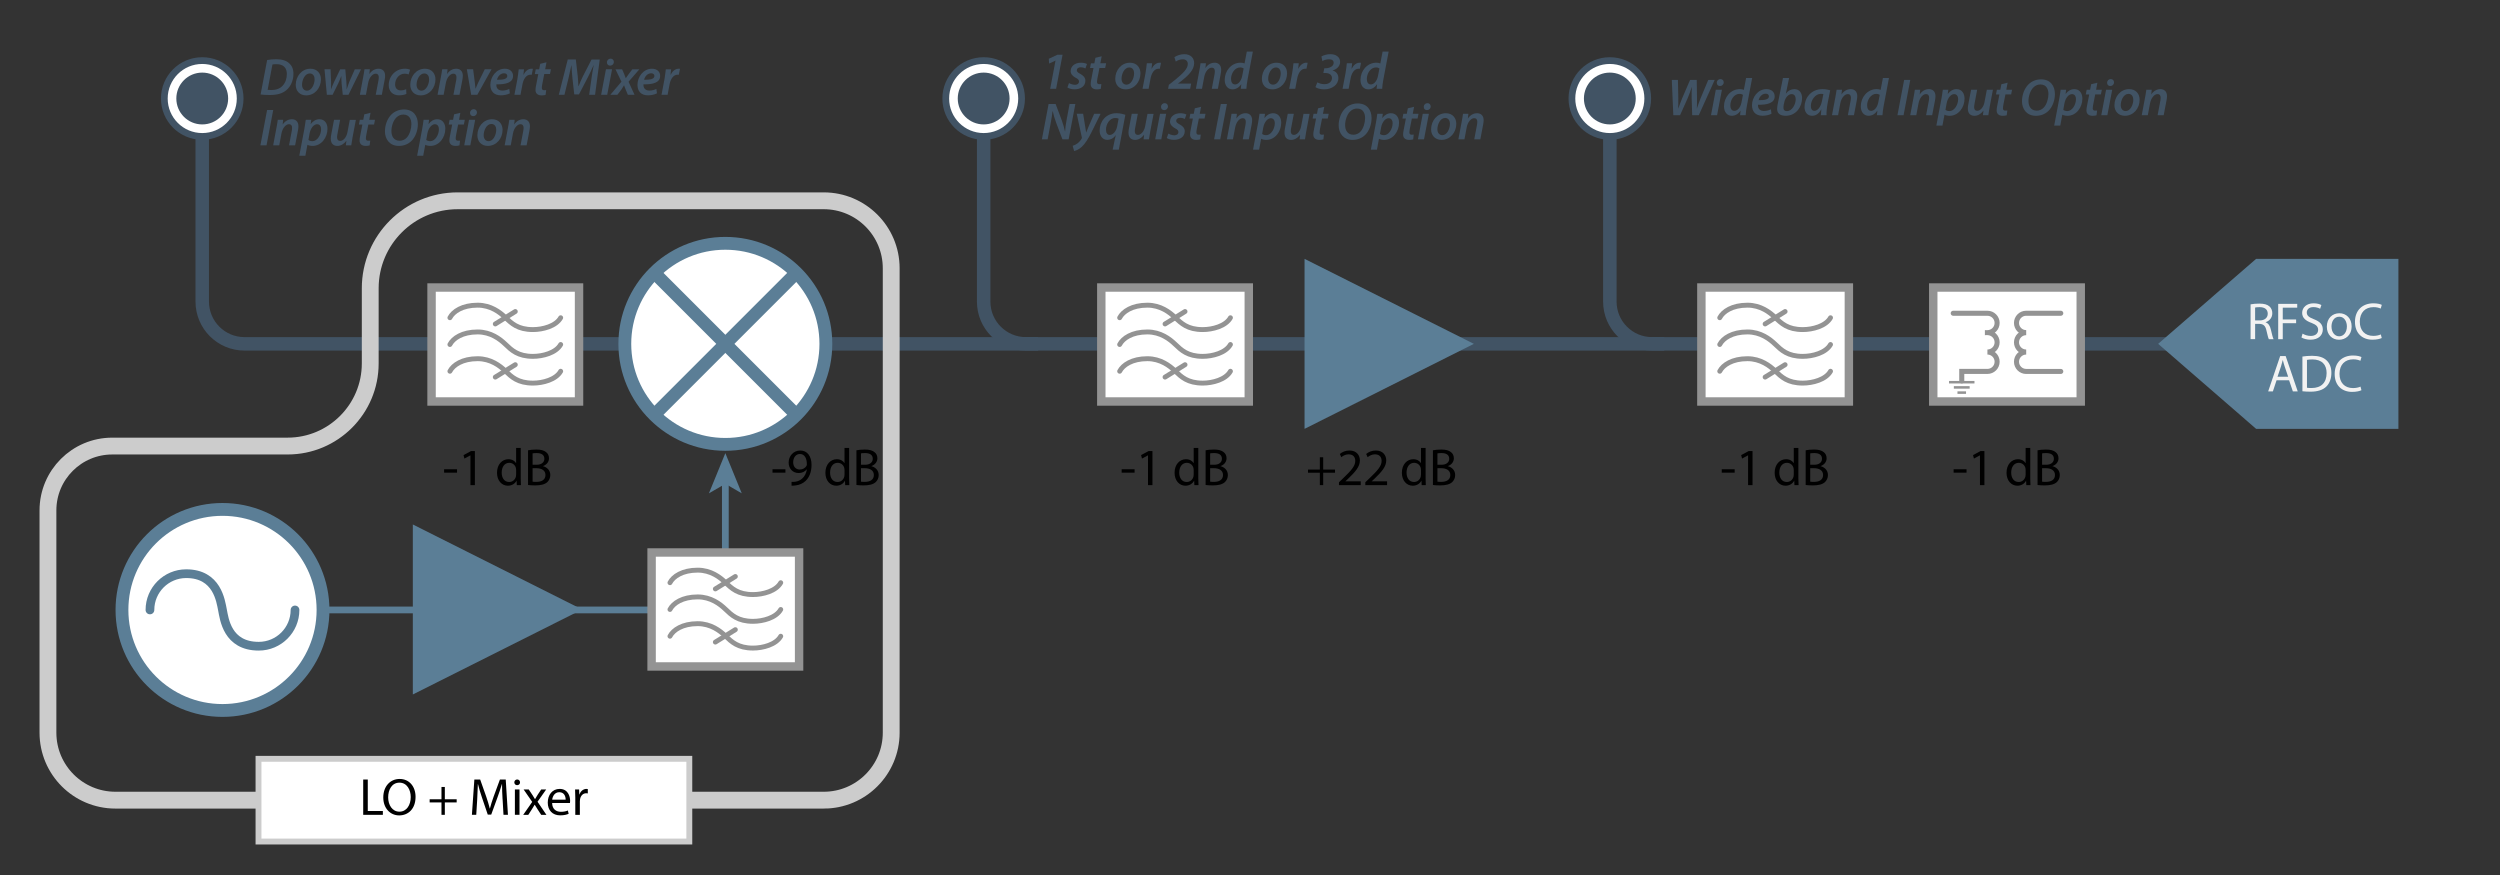 <svg xmlns="http://www.w3.org/2000/svg" id="Layer_2" data-name="Layer 2" viewBox="0 0 1484.88 519.9"><rect x="0" y="0" width="1484.88" height="519.9" fill="#333333" stroke="none"/><defs><style>      .cls-1, .cls-2, .cls-3, .cls-4, .cls-5, .cls-6, .cls-7, .cls-8, .cls-9, .cls-10, .cls-11 {        stroke-miterlimit: 10;      }      .cls-1, .cls-2, .cls-6, .cls-10 {        stroke: #5b7e96;      }      .cls-1, .cls-3 {        stroke-width: 4px;      }      .cls-1, .cls-4, .cls-5, .cls-6, .cls-12, .cls-9, .cls-10, .cls-11 {        fill: none;      }      .cls-2, .cls-3, .cls-7, .cls-8 {        fill: #fff;      }      .cls-2, .cls-10 {        stroke-width: 7.62px;      }      .cls-3, .cls-4 {        stroke: #415364;      }      .cls-4 {        stroke-width: 8px;      }      .cls-5 {        stroke-width: 10px;      }      .cls-5, .cls-8 {        stroke: #ccc;      }      .cls-13 {        fill: #f2f2f2;      }      .cls-6 {        stroke-width: 5.18px;      }      .cls-6, .cls-12, .cls-11 {        stroke-linecap: round;      }      .cls-14 {        fill: #415364;      }      .cls-12 {        stroke-miterlimit: 8;        stroke-width: 3px;      }      .cls-12, .cls-7, .cls-9, .cls-11 {        stroke: #939393;      }      .cls-7 {        stroke-width: 5px;      }      .cls-8 {        stroke-width: 3.5px;      }      .cls-9 {        stroke-width: 1.5px;      }      .cls-11 {        stroke-width: 2.91px;      }      .cls-15 {        fill: #5b7e96;      }    </style></defs><polygon class="cls-15" points="245.2 311.51 345.76 362 245.2 412.48 245.2 311.51"></polygon><path class="cls-4" d="M584.25,60.44v118.69c0,13.86,11.24,25.1,25.1,25.1h7.22"></path><path class="cls-4" d="M120.12,58.51v120.62c0,13.86,11.24,25.1,25.1,25.1h1207.96"></path><path class="cls-4" d="M956.17,58.51v120.62c0,13.86,11.24,25.1,25.1,25.1h7.22"></path><polygon class="cls-15" points="774.84 153.75 875.4 204.23 774.84 254.72 774.84 153.75"></polygon><g><polyline class="cls-1" points="132.15 362.28 430.82 362.28 430.82 286.09"></polyline><polygon class="cls-15" points="430.82 269.15 440.57 293.02 430.82 287.36 421.06 293.02 430.82 269.15"></polygon></g><g><circle class="cls-2" cx="430.82" cy="204.23" r="59.71"></circle><line class="cls-10" x1="388.59" y1="246.46" x2="473.04" y2="162.01"></line><line class="cls-10" x1="473.04" y1="246.46" x2="388.59" y2="162.01"></line></g><g><rect class="cls-7" x="256.32" y="170.77" width="87.6" height="67.7"></rect><path class="cls-11" d="M333.02,188.72c-2.81,4.99-10.64,7.04-16.45,7.04-9.02,0-12.74-3.69-16.45-7.24-3.15-3.01-8.58-7.26-16.45-7.26-9.09,0-14.5,3.74-16.45,7.46"></path><path class="cls-11" d="M333.02,204.62c-2.81,4.99-10.64,7.04-16.45,7.04-9.02,0-12.74-3.7-16.45-7.25-3.15-3.01-8.58-7.25-16.45-7.25-9.09,0-14.5,3.74-16.45,7.46"></path><path class="cls-11" d="M333.02,220.51c-2.81,4.99-10.64,7.04-16.45,7.04-9.02,0-12.74-3.7-16.45-7.25-3.15-3.01-8.58-7.25-16.45-7.25-9.09,0-14.5,3.74-16.45,7.46"></path><line class="cls-11" x1="294.18" y1="192.41" x2="306.06" y2="185.03"></line><line class="cls-11" x1="294.18" y1="223.98" x2="306.06" y2="216.61"></line></g><path class="cls-5" d="M489.23,475.26H68.58c-22.15,0-40.1-17.95-40.1-40.1v-132c0-21.11,17.11-38.22,38.22-38.22h104.12c27.1,0,49.08-21.97,49.08-49.08v-44.63c0-28.7,23.27-51.97,51.97-51.97h217.36c22.15,0,40.1,17.95,40.1,40.1v275.8c0,22.15-17.95,40.1-40.1,40.1Z"></path><g><rect class="cls-7" x="387.02" y="328.15" width="87.6" height="67.7"></rect><path class="cls-11" d="M463.72,346.1c-2.81,4.99-10.64,7.04-16.45,7.04-9.02,0-12.74-3.69-16.45-7.24-3.15-3.01-8.58-7.26-16.45-7.26-9.09,0-14.5,3.74-16.45,7.46"></path><path class="cls-11" d="M463.72,362c-2.81,4.99-10.64,7.04-16.45,7.04-9.02,0-12.74-3.7-16.45-7.25-3.15-3.01-8.58-7.25-16.45-7.25-9.09,0-14.5,3.74-16.45,7.46"></path><path class="cls-11" d="M463.72,377.89c-2.81,4.99-10.64,7.04-16.45,7.04-9.02,0-12.74-3.7-16.45-7.25-3.15-3.01-8.58-7.25-16.45-7.25-9.09,0-14.5,3.74-16.45,7.46"></path><line class="cls-11" x1="424.88" y1="349.79" x2="436.76" y2="342.41"></line><line class="cls-11" x1="424.88" y1="381.37" x2="436.76" y2="373.99"></line></g><g><circle class="cls-2" cx="132.15" cy="362.28" r="59.71"></circle><path class="cls-6" d="M175.22,362.28c0,11.89-9.64,21.54-21.54,21.54-18.77,0-20.48-16.31-21.54-21.54-1.06-5.23-3.06-21.54-21.54-21.54-11.89,0-21.54,9.64-21.54,21.54"></path></g><g><rect class="cls-7" x="654.12" y="170.77" width="87.6" height="67.7"></rect><path class="cls-11" d="M730.82,188.72c-2.81,4.99-10.64,7.04-16.45,7.04-9.02,0-12.74-3.69-16.45-7.24-3.15-3.01-8.58-7.26-16.45-7.26-9.09,0-14.5,3.74-16.45,7.46"></path><path class="cls-11" d="M730.82,204.62c-2.81,4.99-10.64,7.04-16.45,7.04-9.02,0-12.74-3.7-16.45-7.25-3.15-3.01-8.58-7.25-16.45-7.25-9.09,0-14.5,3.74-16.45,7.46"></path><path class="cls-11" d="M730.82,220.51c-2.81,4.99-10.64,7.04-16.45,7.04-9.02,0-12.74-3.7-16.45-7.25-3.15-3.01-8.58-7.25-16.45-7.25-9.09,0-14.5,3.74-16.45,7.46"></path><line class="cls-11" x1="691.98" y1="192.41" x2="703.85" y2="185.03"></line><line class="cls-11" x1="691.98" y1="223.98" x2="703.85" y2="216.61"></line></g><g><rect class="cls-7" x="1010.54" y="170.77" width="87.6" height="67.7"></rect><path class="cls-11" d="M1087.24,188.72c-2.81,4.99-10.64,7.04-16.45,7.04-9.02,0-12.74-3.69-16.45-7.24-3.15-3.01-8.58-7.26-16.45-7.26-9.09,0-14.5,3.74-16.45,7.46"></path><path class="cls-11" d="M1087.24,204.62c-2.81,4.99-10.64,7.04-16.45,7.04-9.02,0-12.74-3.7-16.45-7.25-3.15-3.01-8.58-7.25-16.45-7.25-9.09,0-14.5,3.74-16.45,7.46"></path><path class="cls-11" d="M1087.24,220.51c-2.81,4.99-10.64,7.04-16.45,7.04-9.02,0-12.74-3.7-16.45-7.25-3.15-3.01-8.58-7.25-16.45-7.25-9.09,0-14.5,3.74-16.45,7.46"></path><line class="cls-11" x1="1048.4" y1="192.41" x2="1060.27" y2="185.03"></line><line class="cls-11" x1="1048.4" y1="223.98" x2="1060.27" y2="216.61"></line></g><g><rect class="cls-7" x="1148.26" y="170.77" width="87.6" height="67.7"></rect><path class="cls-12" d="M1224,186.05h-20.54c-3.18,0-5.76,2.58-5.76,5.76s2.58,5.76,5.76,5.76c-3.18,0-5.76,2.58-5.76,5.76s2.58,5.76,5.76,5.76c-3.18,0-5.76,2.58-5.76,5.76s2.58,5.76,5.76,5.76h20.54"></path><path class="cls-12" d="M1160.12,186.06h20.31c3.18,0,5.76,2.58,5.76,5.76s-2.58,5.76-5.76,5.76v-.02c3.18,0,5.76,2.58,5.76,5.76s-2.58,5.76-5.76,5.76c3.18,0,5.76,2.58,5.76,5.76s-2.58,5.76-5.76,5.76h-15.24v5.63"></path><line class="cls-9" x1="1157.63" y1="227.01" x2="1172.74" y2="227.01"></line><line class="cls-9" x1="1160.49" y1="230.1" x2="1169.88" y2="230.1"></line><line class="cls-9" x1="1162.64" y1="233.19" x2="1167.73" y2="233.19"></line></g><g><path class="cls-14" d="M993.87,68.43l-.9-20.97h3.64l.22,10.8c.03,2.61-.03,4.54-.09,6.19h.06c.65-1.74,1.28-3.55,2.33-6.1l4.7-10.89h3.95l.16,10.58c.03,2.61,0,4.57-.09,6.32h.06c.68-1.99,1.37-3.98,2.21-6.1l4.51-10.8h3.83l-9.46,20.97h-3.92l-.31-10.11c-.06-2.43-.03-4.14.12-6.53h-.09c-.72,2.15-1.37,4.11-2.33,6.38l-4.6,10.27h-3.98Z"></path><path class="cls-14" d="M1016.25,68.43l2.86-15.15h3.64l-2.89,15.15h-3.61ZM1019.7,49.17c0-1.31,1-2.21,2.18-2.21,1.12,0,1.93.81,1.93,1.96-.03,1.34-1.03,2.18-2.24,2.18-1.12,0-1.9-.81-1.87-1.93Z"></path><path class="cls-14" d="M1040.7,46.34l-3.17,16.71c-.34,1.74-.59,3.73-.68,5.38h-3.33l.31-2.71h-.06c-1.37,2.08-3.24,3.05-5.2,3.05-2.71,0-4.6-2.21-4.6-5.63,0-5.32,3.89-10.21,9.46-10.21.78,0,1.68.16,2.33.44l1.34-7.03h3.61ZM1035.23,56.33c-.44-.31-1.18-.59-2.08-.59-3.11,0-5.41,3.45-5.41,6.84,0,1.84.72,3.27,2.43,3.27,1.62,0,3.55-1.77,4.17-4.92l.9-4.6Z"></path><path class="cls-14" d="M1052.18,67.56c-1.49.78-3.52,1.18-5.35,1.18-4.2,0-6.22-2.55-6.22-6.25,0-4.57,3.36-9.55,8.59-9.55,2.99,0,4.88,1.74,4.88,4.26,0,3.89-4.08,5.13-9.92,5.01-.06.53.06,1.56.4,2.15.59,1.03,1.68,1.56,3.11,1.56,1.71,0,3.08-.44,4.17-1l.34,2.64ZM1048.73,55.64c-2.27,0-3.76,2.02-4.2,3.86,3.73.06,6.13-.47,6.13-2.27,0-1-.78-1.59-1.93-1.59Z"></path><path class="cls-14" d="M1062.64,46.34l-1.9,9.18h.06c1.21-1.65,3.02-2.58,4.98-2.58,3.24,0,4.57,2.64,4.57,5.35,0,4.79-3.3,10.48-9.77,10.48-3.17,0-5.07-1.34-5.04-4.08,0-.87.12-1.77.28-2.61l3.17-15.74h3.64ZM1059.44,62.27c-.09.53-.19,1.09-.16,1.8,0,1.24.72,1.93,2.02,1.93,3.17,0,5.26-4.08,5.26-7.03,0-1.68-.71-3.08-2.4-3.08-1.87,0-3.8,1.93-4.42,4.98l-.31,1.4Z"></path><path class="cls-14" d="M1081.5,68.43c.03-.9.16-2.12.28-3.42h-.09c-1.49,2.8-3.48,3.76-5.41,3.76-2.71,0-4.48-2.12-4.48-5.16,0-5.17,3.61-10.67,10.67-10.67,1.65,0,3.42.31,4.57.68l-1.56,7.9c-.44,2.27-.68,5.1-.62,6.91h-3.36ZM1082.99,55.89c-.37-.09-.84-.16-1.49-.16-3.36,0-5.94,3.76-5.94,7.22,0,1.59.59,2.89,2.18,2.89,1.68,0,3.73-2.12,4.45-5.97l.81-3.98Z"></path><path class="cls-14" d="M1088.12,68.43l1.96-10.45c.37-1.8.59-3.39.78-4.7h3.2l-.31,2.74h.06c1.4-2.05,3.33-3.08,5.45-3.08s3.86,1.31,3.86,4.17c0,.68-.12,1.74-.28,2.52l-1.68,8.8h-3.61l1.62-8.56c.09-.56.19-1.21.19-1.8,0-1.24-.47-2.18-1.9-2.18-1.65,0-3.76,1.99-4.42,5.54l-1.31,7h-3.61Z"></path><path class="cls-14" d="M1121.95,46.34l-3.17,16.71c-.34,1.74-.59,3.73-.68,5.38h-3.33l.31-2.71h-.06c-1.37,2.08-3.24,3.05-5.2,3.05-2.71,0-4.6-2.21-4.6-5.63,0-5.32,3.89-10.21,9.46-10.21.78,0,1.68.16,2.33.44l1.34-7.03h3.61ZM1116.47,56.33c-.44-.31-1.18-.59-2.08-.59-3.11,0-5.41,3.45-5.41,6.84,0,1.84.72,3.27,2.43,3.27,1.62,0,3.55-1.77,4.17-4.92l.9-4.6Z"></path><path class="cls-14" d="M1134.61,47.46l-3.98,20.97h-3.64l3.98-20.97h3.64Z"></path><path class="cls-14" d="M1134.58,68.43l1.96-10.45c.37-1.8.59-3.39.78-4.7h3.2l-.31,2.74h.06c1.4-2.05,3.33-3.08,5.45-3.08s3.86,1.31,3.86,4.17c0,.68-.12,1.74-.28,2.52l-1.68,8.8h-3.61l1.62-8.56c.09-.56.19-1.21.19-1.8,0-1.24-.47-2.18-1.9-2.18-1.65,0-3.76,1.99-4.42,5.54l-1.31,7h-3.61Z"></path><path class="cls-14" d="M1150.11,74.59l2.96-15.68c.34-1.8.68-4.08.87-5.63h3.27l-.34,2.49h.06c1.31-1.8,3.17-2.83,5.13-2.83,3.27,0,4.79,2.68,4.79,5.63,0,5.29-3.67,10.21-8.84,10.21-1.4,0-2.46-.31-3.02-.65h-.06l-1.21,6.47h-3.61ZM1155.52,65.23c.56.47,1.37.75,2.43.75,2.8,0,5.1-3.73,5.1-7.12,0-1.4-.62-2.96-2.4-2.96s-3.83,2.08-4.48,5.63l-.65,3.7Z"></path><path class="cls-14" d="M1183.71,53.28l-1.99,10.45c-.34,1.8-.56,3.39-.75,4.7h-3.21l.31-2.64h-.06c-1.46,1.96-3.36,2.99-5.26,2.99-2.21,0-3.95-1.18-3.95-4.29,0-.81.09-1.68.31-2.71l1.62-8.49h3.61l-1.56,8.28c-.16.75-.25,1.49-.25,2.08,0,1.24.5,2.15,1.93,2.15,1.68,0,3.64-1.99,4.23-5.13l1.4-7.37h3.61Z"></path><path class="cls-14" d="M1192.43,49.11l-.78,4.17h3.42l-.56,2.8h-3.39l-1.21,6.13c-.12.72-.25,1.49-.25,2.15,0,.81.37,1.34,1.34,1.34.44,0,.87,0,1.24-.06l-.34,2.83c-.53.19-1.49.31-2.37.31-2.49,0-3.61-1.37-3.61-3.11,0-.87.09-1.71.34-2.83l1.31-6.75h-2.05l.53-2.8h2.05l.62-3.27,3.7-.9Z"></path><path class="cls-14" d="M1220.52,55.8c0,3.73-1.34,7.59-3.8,10.02-1.9,1.87-4.45,2.96-7.5,2.96-5.41,0-8.25-3.95-8.25-8.65,0-3.73,1.4-7.65,3.92-10.08,1.9-1.84,4.54-2.92,7.37-2.92,5.6,0,8.25,3.89,8.25,8.68ZM1207.7,51.97c-1.84,1.84-2.89,5.26-2.89,7.96,0,3.17,1.43,5.79,4.95,5.79,1.52,0,2.99-.65,4.08-1.77,1.8-1.8,2.83-5.38,2.83-8.03s-.96-5.76-4.82-5.76c-1.62,0-3.02.68-4.14,1.8Z"></path><path class="cls-14" d="M1220.09,74.59l2.96-15.68c.34-1.8.68-4.08.87-5.63h3.27l-.34,2.49h.06c1.31-1.8,3.17-2.83,5.13-2.83,3.27,0,4.79,2.68,4.79,5.63,0,5.29-3.67,10.21-8.84,10.21-1.4,0-2.46-.31-3.02-.65h-.06l-1.21,6.47h-3.61ZM1225.5,65.23c.56.47,1.37.75,2.43.75,2.8,0,5.1-3.73,5.1-7.12,0-1.4-.62-2.96-2.4-2.96s-3.83,2.08-4.48,5.63l-.65,3.7Z"></path><path class="cls-14" d="M1245.76,49.11l-.78,4.17h3.42l-.56,2.8h-3.39l-1.21,6.13c-.12.72-.25,1.49-.25,2.15,0,.81.37,1.34,1.34,1.34.44,0,.87,0,1.24-.06l-.34,2.83c-.53.19-1.49.31-2.37.31-2.49,0-3.61-1.37-3.61-3.11,0-.87.09-1.71.34-2.83l1.31-6.75h-2.05l.53-2.8h2.05l.62-3.27,3.7-.9Z"></path><path class="cls-14" d="M1248.06,68.43l2.86-15.15h3.64l-2.89,15.15h-3.61ZM1251.52,49.17c0-1.31,1-2.21,2.18-2.21,1.12,0,1.93.81,1.93,1.96-.03,1.34-1.03,2.18-2.24,2.18-1.12,0-1.9-.81-1.87-1.93Z"></path><path class="cls-14" d="M1270.84,59.22c0,5.13-3.61,9.55-8.77,9.55-3.83,0-6.19-2.64-6.19-6.25,0-5.13,3.58-9.58,8.74-9.58,4.08,0,6.22,2.92,6.22,6.28ZM1259.61,62.43c0,2.08,1.12,3.55,2.96,3.55,2.71,0,4.51-3.73,4.51-6.75,0-1.56-.68-3.48-2.89-3.48-2.89,0-4.57,3.86-4.57,6.69Z"></path><path class="cls-14" d="M1272.09,68.43l1.96-10.45c.37-1.8.59-3.39.78-4.7h3.2l-.31,2.74h.06c1.4-2.05,3.33-3.08,5.45-3.08s3.86,1.31,3.86,4.17c0,.68-.12,1.74-.28,2.52l-1.68,8.8h-3.61l1.62-8.56c.09-.56.19-1.21.19-1.8,0-1.24-.47-2.18-1.9-2.18-1.65,0-3.76,1.99-4.42,5.54l-1.31,7h-3.61Z"></path></g><g><path class="cls-14" d="M626.93,36h-.06l-3.73,1.74-.22-2.83,5.17-2.4h3.02l-3.83,20.22h-3.52l3.17-16.74Z"></path><path class="cls-14" d="M634.92,49.35c.78.44,2.27,1.03,3.64,1.03,1.46-.03,2.33-.87,2.33-1.87s-.5-1.56-1.99-2.33c-1.74-.9-2.99-2.21-2.99-3.95,0-2.92,2.55-4.98,6.13-4.98,1.59,0,2.89.37,3.58.78l-.93,2.61c-.56-.31-1.59-.68-2.83-.68-1.37,0-2.3.75-2.3,1.77,0,.84.68,1.43,1.96,2.08,1.65.9,3.14,2.15,3.14,4.08,0,3.33-2.8,5.16-6.44,5.16-1.77,0-3.42-.5-4.23-1.09l.93-2.61Z"></path><path class="cls-14" d="M654.34,33.42l-.78,4.17h3.42l-.56,2.8h-3.39l-1.21,6.13c-.12.72-.25,1.49-.25,2.15,0,.81.37,1.34,1.34,1.34.44,0,.87,0,1.24-.06l-.34,2.83c-.53.19-1.49.31-2.37.31-2.49,0-3.61-1.37-3.61-3.11,0-.87.09-1.71.34-2.83l1.31-6.75h-2.05l.53-2.8h2.05l.62-3.27,3.7-.9Z"></path><path class="cls-14" d="M677.37,43.53c0,5.13-3.61,9.55-8.77,9.55-3.83,0-6.19-2.64-6.19-6.25,0-5.13,3.58-9.58,8.74-9.58,4.08,0,6.22,2.92,6.22,6.28ZM666.13,46.74c0,2.08,1.12,3.55,2.96,3.55,2.71,0,4.51-3.73,4.51-6.75,0-1.56-.68-3.48-2.89-3.48-2.89,0-4.57,3.86-4.57,6.69Z"></path><path class="cls-14" d="M678.61,52.74l1.77-9.33c.4-2.15.59-4.45.78-5.82h3.14c-.09,1.03-.19,2.08-.34,3.2h.09c1.03-2.05,2.67-3.55,4.76-3.55.25,0,.53.03.78.06l-.72,3.55c-.19-.03-.44-.06-.68-.06-2.58,0-4.23,2.61-4.82,5.85l-1.15,6.1h-3.61Z"></path><path class="cls-14" d="M693.8,52.74l.44-2.36,3.76-2.99c4.67-3.86,7.5-6.56,7.5-9.43,0-1.43-.9-2.74-2.92-2.74-1.8,0-3.24.65-4.23,1.34l-.81-2.61c1.53-1.03,3.76-1.77,5.88-1.77,3.95,0,5.85,2.46,5.85,5.26,0,4.2-3.61,7.47-7.72,10.77l-1.87,1.4v.06h7.81l-.59,3.08h-13.1Z"></path><path class="cls-14" d="M710.32,52.74l1.96-10.45c.37-1.8.59-3.39.78-4.7h3.2l-.31,2.74h.06c1.4-2.05,3.33-3.08,5.45-3.08s3.86,1.31,3.86,4.17c0,.68-.12,1.74-.28,2.52l-1.68,8.8h-3.61l1.62-8.56c.09-.56.19-1.21.19-1.8,0-1.24-.47-2.18-1.9-2.18-1.65,0-3.76,1.99-4.42,5.54l-1.31,7h-3.61Z"></path><path class="cls-14" d="M744.14,30.65l-3.17,16.71c-.34,1.74-.59,3.73-.68,5.38h-3.33l.31-2.71h-.06c-1.37,2.08-3.24,3.05-5.2,3.05-2.71,0-4.6-2.21-4.6-5.63,0-5.32,3.89-10.21,9.46-10.21.78,0,1.68.16,2.33.44l1.34-7.03h3.61ZM738.67,40.64c-.44-.31-1.18-.59-2.08-.59-3.11,0-5.41,3.45-5.41,6.84,0,1.84.72,3.27,2.43,3.27,1.62,0,3.55-1.77,4.17-4.92l.9-4.6Z"></path><path class="cls-14" d="M764.46,43.53c0,5.13-3.61,9.55-8.77,9.55-3.83,0-6.19-2.64-6.19-6.25,0-5.13,3.58-9.58,8.74-9.58,4.08,0,6.22,2.92,6.22,6.28ZM753.23,46.74c0,2.08,1.12,3.55,2.96,3.55,2.71,0,4.51-3.73,4.51-6.75,0-1.56-.68-3.48-2.89-3.48-2.89,0-4.57,3.86-4.57,6.69Z"></path><path class="cls-14" d="M765.71,52.74l1.77-9.33c.4-2.15.59-4.45.78-5.82h3.14c-.09,1.03-.19,2.08-.34,3.2h.09c1.03-2.05,2.67-3.55,4.76-3.55.25,0,.53.03.78.06l-.72,3.55c-.19-.03-.44-.06-.68-.06-2.58,0-4.23,2.61-4.82,5.85l-1.15,6.1h-3.61Z"></path><path class="cls-14" d="M782.45,48.91c.81.44,2.27,1.09,4.2,1.09,2.92,0,4.48-1.74,4.48-3.58,0-2.12-1.71-3.08-4.23-3.08h-.9l.56-2.8h.84c2.02,0,4.73-1.03,4.73-3.2,0-1.28-.84-2.12-2.68-2.12-1.62,0-3.08.47-4.01,1.06l-.59-2.74c1.4-.81,3.39-1.37,5.32-1.37,3.39,0,5.79,1.77,5.79,4.57,0,2.58-2.05,4.45-4.48,5.1l-.03.06c2.18.47,3.48,2.27,3.48,4.48,0,4.08-3.95,6.69-8.37,6.69-2.4,0-4.45-.65-5.26-1.34l1.15-2.83Z"></path><path class="cls-14" d="M797.41,52.74l1.77-9.33c.4-2.15.59-4.45.78-5.82h3.14c-.09,1.03-.19,2.08-.34,3.2h.09c1.03-2.05,2.67-3.55,4.76-3.55.25,0,.53.03.78.06l-.72,3.55c-.19-.03-.44-.06-.68-.06-2.58,0-4.23,2.61-4.82,5.85l-1.15,6.1h-3.61Z"></path><path class="cls-14" d="M824.79,30.65l-3.17,16.71c-.34,1.74-.59,3.73-.68,5.38h-3.33l.31-2.71h-.06c-1.37,2.08-3.24,3.05-5.2,3.05-2.71,0-4.6-2.21-4.6-5.63,0-5.32,3.89-10.21,9.46-10.21.78,0,1.68.16,2.33.44l1.34-7.03h3.61ZM819.32,40.64c-.44-.31-1.18-.59-2.08-.59-3.11,0-5.41,3.45-5.41,6.84,0,1.84.72,3.27,2.43,3.27,1.62,0,3.55-1.77,4.17-4.92l.9-4.6Z"></path><path class="cls-14" d="M618.84,82.74l3.98-20.97h4.17l3.67,9.74c.9,2.55,1.43,4.48,1.9,6.56h.06c.12-2.05.37-4.08.93-7.09l1.74-9.21h3.42l-3.98,20.97h-3.7l-3.76-9.92c-.96-2.74-1.49-4.45-1.99-6.75l-.12.03c-.22,1.99-.65,4.57-1.21,7.69l-1.71,8.96h-3.39Z"></path><path class="cls-14" d="M643.33,67.59l1.18,7.31c.28,1.62.47,2.74.59,3.76h.06c.37-.93.75-1.96,1.46-3.61l3.27-7.47h3.83l-5.54,11.17c-1.84,3.7-3.52,6.38-5.54,8.34-1.74,1.71-3.73,2.43-4.67,2.61l-.84-3.11c.68-.22,1.74-.62,2.68-1.31,1.03-.75,1.99-1.8,2.68-3.02.12-.25.12-.44.06-.72l-3.02-13.97h3.8Z"></path><path class="cls-14" d="M660.87,88.9l1.84-8.62h-.06c-1.18,1.87-3.11,2.8-4.92,2.8-2.89,0-4.6-2.4-4.6-5.63,0-4.95,3.52-10.21,10.02-10.21,2.12,0,3.92.5,5.26.93l-3.89,20.72h-3.64ZM664.39,70.48c-.44-.25-1.15-.4-2.08-.4-3.05,0-5.41,3.45-5.41,6.94,0,1.99.9,3.14,2.21,3.14,1.96,0,3.86-2.18,4.42-5.07l.87-4.6Z"></path><path class="cls-14" d="M685.18,67.59l-1.99,10.45c-.34,1.8-.56,3.39-.75,4.7h-3.21l.31-2.64h-.06c-1.46,1.96-3.36,2.99-5.26,2.99-2.21,0-3.95-1.18-3.95-4.29,0-.81.09-1.68.31-2.71l1.62-8.49h3.61l-1.56,8.28c-.16.75-.25,1.49-.25,2.08,0,1.24.5,2.15,1.93,2.15,1.68,0,3.64-1.99,4.23-5.13l1.4-7.37h3.61Z"></path><path class="cls-14" d="M686.14,82.74l2.86-15.15h3.64l-2.89,15.15h-3.61ZM689.6,63.48c0-1.31,1-2.21,2.18-2.21,1.12,0,1.93.81,1.93,1.96-.03,1.34-1.03,2.18-2.24,2.18-1.12,0-1.9-.81-1.87-1.93Z"></path><path class="cls-14" d="M693.95,79.35c.78.44,2.27,1.03,3.64,1.03,1.46-.03,2.33-.87,2.33-1.87s-.5-1.56-1.99-2.33c-1.74-.9-2.99-2.21-2.99-3.95,0-2.92,2.55-4.98,6.13-4.98,1.59,0,2.89.37,3.58.78l-.93,2.61c-.56-.31-1.59-.68-2.83-.68-1.37,0-2.3.75-2.3,1.77,0,.84.68,1.43,1.96,2.08,1.65.9,3.14,2.15,3.14,4.08,0,3.33-2.8,5.16-6.44,5.16-1.77,0-3.42-.5-4.23-1.09l.93-2.61Z"></path><path class="cls-14" d="M713.37,63.42l-.78,4.17h3.42l-.56,2.8h-3.39l-1.21,6.13c-.12.72-.25,1.49-.25,2.15,0,.81.37,1.34,1.34,1.34.44,0,.87,0,1.24-.06l-.34,2.83c-.53.19-1.49.31-2.37.31-2.49,0-3.61-1.37-3.61-3.11,0-.87.09-1.71.34-2.83l1.31-6.75h-2.05l.53-2.8h2.05l.62-3.27,3.7-.9Z"></path><path class="cls-14" d="M728.74,61.77l-3.98,20.97h-3.64l3.98-20.97h3.64Z"></path><path class="cls-14" d="M728.71,82.74l1.96-10.45c.37-1.8.59-3.39.78-4.7h3.2l-.31,2.74h.06c1.4-2.05,3.33-3.08,5.45-3.08s3.86,1.31,3.86,4.17c0,.68-.12,1.74-.28,2.52l-1.68,8.8h-3.61l1.62-8.56c.09-.56.19-1.21.19-1.8,0-1.24-.47-2.18-1.9-2.18-1.65,0-3.76,1.99-4.42,5.54l-1.31,7h-3.61Z"></path><path class="cls-14" d="M744.24,88.9l2.96-15.68c.34-1.8.68-4.08.87-5.63h3.27l-.34,2.49h.06c1.31-1.8,3.17-2.83,5.13-2.83,3.27,0,4.79,2.68,4.79,5.63,0,5.29-3.67,10.21-8.84,10.21-1.4,0-2.46-.31-3.02-.65h-.06l-1.21,6.47h-3.61ZM749.65,79.54c.56.47,1.37.75,2.43.75,2.8,0,5.1-3.73,5.1-7.12,0-1.4-.62-2.96-2.4-2.96s-3.83,2.08-4.48,5.63l-.65,3.7Z"></path><path class="cls-14" d="M777.84,67.59l-1.99,10.45c-.34,1.8-.56,3.39-.75,4.7h-3.21l.31-2.64h-.06c-1.46,1.96-3.36,2.99-5.26,2.99-2.21,0-3.95-1.18-3.95-4.29,0-.81.09-1.68.31-2.71l1.62-8.49h3.61l-1.56,8.28c-.16.75-.25,1.49-.25,2.08,0,1.24.5,2.15,1.93,2.15,1.68,0,3.64-1.99,4.23-5.13l1.4-7.37h3.61Z"></path><path class="cls-14" d="M786.55,63.42l-.78,4.17h3.42l-.56,2.8h-3.39l-1.21,6.13c-.12.72-.25,1.49-.25,2.15,0,.81.37,1.34,1.34,1.34.44,0,.87,0,1.24-.06l-.34,2.83c-.53.19-1.49.31-2.37.31-2.49,0-3.61-1.37-3.61-3.11,0-.87.09-1.71.34-2.83l1.31-6.75h-2.05l.53-2.8h2.05l.62-3.27,3.7-.9Z"></path><path class="cls-14" d="M814.65,70.11c0,3.73-1.34,7.59-3.8,10.02-1.9,1.87-4.45,2.96-7.5,2.96-5.41,0-8.25-3.95-8.25-8.65,0-3.73,1.4-7.65,3.92-10.08,1.9-1.84,4.54-2.92,7.37-2.92,5.6,0,8.25,3.89,8.25,8.68ZM801.83,66.28c-1.84,1.84-2.89,5.26-2.89,7.96,0,3.17,1.43,5.79,4.95,5.79,1.52,0,2.99-.65,4.08-1.77,1.8-1.8,2.83-5.38,2.83-8.03s-.96-5.76-4.82-5.76c-1.62,0-3.02.68-4.14,1.8Z"></path><path class="cls-14" d="M814.22,88.9l2.96-15.68c.34-1.8.68-4.08.87-5.63h3.27l-.34,2.49h.06c1.31-1.8,3.17-2.83,5.13-2.83,3.27,0,4.79,2.68,4.79,5.63,0,5.29-3.67,10.21-8.84,10.21-1.4,0-2.46-.31-3.02-.65h-.06l-1.21,6.47h-3.61ZM819.63,79.54c.56.47,1.37.75,2.43.75,2.8,0,5.1-3.73,5.1-7.12,0-1.4-.62-2.96-2.4-2.96s-3.83,2.08-4.48,5.63l-.65,3.7Z"></path><path class="cls-14" d="M839.89,63.42l-.78,4.17h3.42l-.56,2.8h-3.39l-1.21,6.13c-.12.72-.25,1.49-.25,2.15,0,.81.37,1.34,1.34,1.34.44,0,.87,0,1.24-.06l-.34,2.83c-.53.19-1.49.31-2.37.31-2.49,0-3.61-1.37-3.61-3.11,0-.87.09-1.71.34-2.83l1.31-6.75h-2.05l.53-2.8h2.05l.62-3.27,3.7-.9Z"></path><path class="cls-14" d="M842.19,82.74l2.86-15.15h3.64l-2.89,15.15h-3.61ZM845.65,63.48c0-1.31,1-2.21,2.18-2.21,1.12,0,1.93.81,1.93,1.96-.03,1.34-1.03,2.18-2.24,2.18-1.12,0-1.9-.81-1.87-1.93Z"></path><path class="cls-14" d="M864.97,73.53c0,5.13-3.61,9.55-8.77,9.55-3.83,0-6.19-2.64-6.19-6.25,0-5.13,3.58-9.58,8.74-9.58,4.08,0,6.22,2.92,6.22,6.28ZM853.73,76.74c0,2.08,1.12,3.55,2.96,3.55,2.71,0,4.51-3.73,4.51-6.75,0-1.56-.68-3.48-2.89-3.48-2.89,0-4.57,3.86-4.57,6.69Z"></path><path class="cls-14" d="M866.21,82.74l1.96-10.45c.37-1.8.59-3.39.78-4.7h3.2l-.31,2.74h.06c1.4-2.05,3.33-3.08,5.45-3.08s3.86,1.31,3.86,4.17c0,.68-.12,1.74-.28,2.52l-1.68,8.8h-3.61l1.62-8.56c.09-.56.19-1.21.19-1.8,0-1.24-.47-2.18-1.9-2.18-1.65,0-3.76,1.99-4.42,5.54l-1.31,7h-3.61Z"></path></g><g><path class="cls-14" d="M158.67,35.65c1.71-.31,3.58-.47,5.54-.47,3.36,0,6,.87,7.68,2.52,1.43,1.31,2.4,3.27,2.4,6.16,0,3.95-1.62,7.56-4.26,9.74-2.43,1.99-5.51,2.83-9.8,2.83-2.21,0-4.26-.16-5.45-.31l3.89-20.47ZM158.95,53.36c.71.09,1.49.12,2.3.12,2.83,0,5.1-.9,6.63-2.58,1.65-1.74,2.49-4.23,2.49-6.97,0-3.48-1.84-5.82-6.22-5.82-.84,0-1.74.06-2.33.19l-2.86,15.06Z"></path><path class="cls-14" d="M190.62,47.1c0,5.13-3.61,9.55-8.77,9.55-3.83,0-6.19-2.64-6.19-6.25,0-5.13,3.58-9.58,8.74-9.58,4.08,0,6.22,2.92,6.22,6.29ZM179.39,50.31c0,2.08,1.12,3.55,2.96,3.55,2.71,0,4.51-3.73,4.51-6.75,0-1.56-.68-3.48-2.89-3.48-2.89,0-4.57,3.86-4.57,6.69Z"></path><path class="cls-14" d="M196.35,41.16l.28,7.37c.06,1.77.03,2.99-.06,4.48h.06c.47-1.34,1.09-2.74,1.77-4.26l3.67-7.59h3.02l.62,7.4c.12,1.71.19,3.11.16,4.45h.06c.47-1.46.93-2.83,1.55-4.45l3.27-7.4h3.67l-7.44,15.15h-3.39l-.68-6.6c-.12-1.49-.16-2.86-.16-4.48h-.06c-.75,1.84-1.12,2.99-1.8,4.33l-3.36,6.75h-3.39l-1.4-15.15h3.61Z"></path><path class="cls-14" d="M213.74,56.31l1.96-10.45c.37-1.8.59-3.39.78-4.7h3.2l-.31,2.74h.06c1.4-2.05,3.33-3.08,5.45-3.08s3.86,1.31,3.86,4.17c0,.68-.12,1.74-.28,2.52l-1.68,8.8h-3.61l1.62-8.56c.09-.56.19-1.21.19-1.8,0-1.24-.47-2.18-1.9-2.18-1.65,0-3.76,1.99-4.42,5.54l-1.31,7h-3.61Z"></path><path class="cls-14" d="M241.37,55.78c-.87.44-2.43.84-4.36.84-3.8,0-6.13-2.43-6.13-6.04,0-5.29,4.01-9.77,9.64-9.77,1.34,0,2.52.34,3.08.59l-.93,2.83c-.56-.25-1.28-.47-2.27-.47-3.52,0-5.73,3.24-5.73,6.38,0,2.27,1.31,3.55,3.33,3.55,1.4,0,2.46-.37,3.24-.72l.12,2.8Z"></path><path class="cls-14" d="M258.64,47.1c0,5.13-3.61,9.55-8.77,9.55-3.83,0-6.19-2.64-6.19-6.25,0-5.13,3.58-9.58,8.74-9.58,4.08,0,6.22,2.92,6.22,6.29ZM247.41,50.31c0,2.08,1.12,3.55,2.96,3.55,2.71,0,4.51-3.73,4.51-6.75,0-1.56-.68-3.48-2.89-3.48-2.89,0-4.57,3.86-4.57,6.69Z"></path><path class="cls-14" d="M259.89,56.31l1.96-10.45c.37-1.8.59-3.39.78-4.7h3.2l-.31,2.74h.06c1.4-2.05,3.33-3.08,5.45-3.08s3.86,1.31,3.86,4.17c0,.68-.12,1.74-.28,2.52l-1.68,8.8h-3.61l1.62-8.56c.09-.56.19-1.21.19-1.8,0-1.24-.47-2.18-1.9-2.18-1.65,0-3.76,1.99-4.42,5.54l-1.31,7h-3.61Z"></path><path class="cls-14" d="M281.02,41.16l.96,7.53c.19,1.8.37,2.96.44,3.95h.09c.37-.96.81-2.05,1.65-3.86l3.76-7.62h4.01l-8.43,15.15h-3.64l-2.58-15.15h3.73Z"></path><path class="cls-14" d="M302.83,55.44c-1.49.78-3.52,1.18-5.35,1.18-4.2,0-6.22-2.55-6.22-6.25,0-4.57,3.36-9.55,8.59-9.55,2.99,0,4.88,1.74,4.88,4.26,0,3.89-4.08,5.13-9.92,5.01-.06.53.06,1.56.4,2.15.59,1.03,1.68,1.56,3.11,1.56,1.71,0,3.08-.44,4.17-1l.34,2.64ZM299.38,43.52c-2.27,0-3.76,2.02-4.2,3.86,3.73.06,6.13-.47,6.13-2.27,0-1-.78-1.59-1.93-1.59Z"></path><path class="cls-14" d="M305.54,56.31l1.77-9.33c.4-2.15.59-4.45.78-5.82h3.14c-.09,1.03-.19,2.08-.34,3.2h.09c1.03-2.05,2.67-3.55,4.76-3.55.25,0,.53.03.78.06l-.72,3.55c-.19-.03-.44-.06-.68-.06-2.58,0-4.23,2.61-4.82,5.85l-1.15,6.1h-3.61Z"></path><path class="cls-14" d="M324.58,36.99l-.78,4.17h3.42l-.56,2.8h-3.39l-1.21,6.13c-.12.72-.25,1.49-.25,2.15,0,.81.37,1.34,1.34,1.34.44,0,.87,0,1.24-.06l-.34,2.83c-.53.19-1.49.31-2.37.31-2.49,0-3.61-1.37-3.61-3.11,0-.87.09-1.71.34-2.83l1.31-6.75h-2.05l.53-2.8h2.05l.62-3.27,3.7-.9Z"></path><path class="cls-14" d="M349.94,56.31l1.4-9.86c.31-2.15.75-5.1,1.28-7.68h-.09c-1.09,2.46-2.33,5.16-3.49,7.37l-5.16,9.92h-2.8l-1.09-9.77c-.25-2.33-.44-5.04-.56-7.53h-.06c-.56,2.4-1.18,5.57-1.71,7.68l-2.4,9.86h-3.36l5.32-20.97h4.79l1.12,9.8c.16,1.87.37,4.04.4,6.04h.12c.75-1.99,1.74-4.2,2.64-6l5.07-9.83h4.85l-2.77,20.97h-3.52Z"></path><path class="cls-14" d="M357.04,56.31l2.86-15.15h3.64l-2.89,15.15h-3.61ZM360.49,37.05c0-1.31,1-2.21,2.18-2.21,1.12,0,1.93.81,1.93,1.96-.03,1.34-1.03,2.18-2.24,2.18-1.12,0-1.9-.81-1.87-1.93Z"></path><path class="cls-14" d="M369.51,41.16l1.18,2.74c.44,1.09.72,1.87.96,2.49h.09c.56-.81.96-1.43,1.65-2.36l2.18-2.86h4.17l-6.41,7.37,3.55,7.78h-3.95l-1.21-2.86c-.47-1.12-.71-1.8-1.03-2.74h-.09c-.44.71-.87,1.46-1.52,2.46l-2.4,3.14h-4.17l6.6-7.81-3.55-7.34h3.95Z"></path><path class="cls-14" d="M390.2,55.44c-1.49.78-3.52,1.18-5.35,1.18-4.2,0-6.22-2.55-6.22-6.25,0-4.57,3.36-9.55,8.59-9.55,2.99,0,4.88,1.74,4.88,4.26,0,3.89-4.08,5.13-9.92,5.01-.06.53.06,1.56.4,2.15.59,1.03,1.68,1.56,3.11,1.56,1.71,0,3.08-.44,4.17-1l.34,2.64ZM386.75,43.52c-2.27,0-3.76,2.02-4.2,3.86,3.73.06,6.13-.47,6.13-2.27,0-1-.78-1.59-1.93-1.59Z"></path><path class="cls-14" d="M392.91,56.31l1.77-9.33c.4-2.15.59-4.45.78-5.82h3.14c-.09,1.03-.19,2.08-.34,3.2h.09c1.03-2.05,2.67-3.55,4.76-3.55.25,0,.53.03.78.06l-.72,3.55c-.19-.03-.44-.06-.68-.06-2.58,0-4.23,2.61-4.82,5.85l-1.15,6.1h-3.61Z"></path><path class="cls-14" d="M162.28,65.34l-3.98,20.97h-3.64l3.98-20.97h3.64Z"></path><path class="cls-14" d="M162.25,86.31l1.96-10.45c.37-1.8.59-3.39.78-4.7h3.2l-.31,2.74h.06c1.4-2.05,3.33-3.08,5.45-3.08s3.86,1.31,3.86,4.17c0,.68-.12,1.74-.28,2.52l-1.68,8.8h-3.61l1.62-8.56c.09-.56.19-1.21.19-1.8,0-1.24-.47-2.18-1.9-2.18-1.65,0-3.76,1.99-4.42,5.54l-1.31,7h-3.61Z"></path><path class="cls-14" d="M177.77,92.47l2.96-15.68c.34-1.8.68-4.08.87-5.63h3.27l-.34,2.49h.06c1.31-1.8,3.17-2.83,5.13-2.83,3.27,0,4.79,2.68,4.79,5.63,0,5.29-3.67,10.21-8.84,10.21-1.4,0-2.46-.31-3.02-.65h-.06l-1.21,6.47h-3.61ZM183.19,83.11c.56.47,1.37.75,2.43.75,2.8,0,5.1-3.73,5.1-7.12,0-1.4-.62-2.96-2.4-2.96s-3.83,2.08-4.48,5.63l-.65,3.7Z"></path><path class="cls-14" d="M211.38,71.16l-1.99,10.45c-.34,1.8-.56,3.39-.75,4.7h-3.21l.31-2.64h-.06c-1.46,1.96-3.36,2.99-5.26,2.99-2.21,0-3.95-1.18-3.95-4.29,0-.81.09-1.68.31-2.71l1.62-8.49h3.61l-1.56,8.28c-.16.75-.25,1.49-.25,2.08,0,1.24.5,2.15,1.93,2.15,1.68,0,3.64-1.99,4.23-5.13l1.4-7.37h3.61Z"></path><path class="cls-14" d="M220.09,66.99l-.78,4.17h3.42l-.56,2.8h-3.39l-1.21,6.13c-.12.72-.25,1.49-.25,2.15,0,.81.37,1.34,1.34,1.34.44,0,.87,0,1.24-.06l-.34,2.83c-.53.19-1.49.31-2.37.31-2.49,0-3.61-1.37-3.61-3.11,0-.87.09-1.71.34-2.83l1.31-6.75h-2.05l.53-2.8h2.05l.62-3.27,3.7-.9Z"></path><path class="cls-14" d="M248.19,73.68c0,3.73-1.34,7.59-3.8,10.02-1.9,1.87-4.45,2.96-7.5,2.96-5.41,0-8.25-3.95-8.25-8.65,0-3.73,1.4-7.65,3.92-10.08,1.9-1.83,4.54-2.92,7.37-2.92,5.6,0,8.25,3.89,8.25,8.68ZM235.37,69.85c-1.84,1.83-2.89,5.26-2.89,7.96,0,3.17,1.43,5.79,4.95,5.79,1.52,0,2.99-.65,4.08-1.77,1.8-1.8,2.83-5.38,2.83-8.03s-.96-5.76-4.82-5.76c-1.62,0-3.02.68-4.14,1.8Z"></path><path class="cls-14" d="M247.76,92.47l2.96-15.68c.34-1.8.68-4.08.87-5.63h3.27l-.34,2.49h.06c1.31-1.8,3.17-2.83,5.13-2.83,3.27,0,4.79,2.68,4.79,5.63,0,5.29-3.67,10.21-8.84,10.21-1.4,0-2.46-.31-3.02-.65h-.06l-1.21,6.47h-3.61ZM253.17,83.11c.56.47,1.37.75,2.43.75,2.8,0,5.1-3.73,5.1-7.12,0-1.4-.62-2.96-2.4-2.96s-3.83,2.08-4.48,5.63l-.65,3.7Z"></path><path class="cls-14" d="M273.43,66.99l-.78,4.17h3.42l-.56,2.8h-3.39l-1.21,6.13c-.12.72-.25,1.49-.25,2.15,0,.81.37,1.34,1.34,1.34.44,0,.87,0,1.24-.06l-.34,2.83c-.53.19-1.49.31-2.37.31-2.49,0-3.61-1.37-3.61-3.11,0-.87.09-1.71.34-2.83l1.31-6.75h-2.05l.53-2.8h2.05l.62-3.27,3.7-.9Z"></path><path class="cls-14" d="M275.73,86.31l2.86-15.15h3.64l-2.89,15.15h-3.61ZM279.18,67.05c0-1.31,1-2.21,2.18-2.21,1.12,0,1.93.81,1.93,1.96-.03,1.34-1.03,2.18-2.24,2.18-1.12,0-1.9-.81-1.87-1.93Z"></path><path class="cls-14" d="M298.5,77.1c0,5.13-3.61,9.55-8.77,9.55-3.83,0-6.19-2.64-6.19-6.25,0-5.13,3.58-9.58,8.74-9.58,4.08,0,6.22,2.92,6.22,6.29ZM287.27,80.31c0,2.08,1.12,3.55,2.96,3.55,2.71,0,4.51-3.73,4.51-6.75,0-1.56-.68-3.48-2.89-3.48-2.89,0-4.57,3.86-4.57,6.69Z"></path><path class="cls-14" d="M299.75,86.31l1.96-10.45c.37-1.8.59-3.39.78-4.7h3.2l-.31,2.74h.06c1.4-2.05,3.33-3.08,5.45-3.08s3.86,1.31,3.86,4.17c0,.68-.12,1.74-.28,2.52l-1.68,8.8h-3.61l1.62-8.56c.09-.56.19-1.21.19-1.8,0-1.24-.47-2.18-1.9-2.18-1.65,0-3.76,1.99-4.42,5.54l-1.31,7h-3.61Z"></path></g><rect class="cls-8" x="153.54" y="450.7" width="255.88" height="49.13"></rect><g><path d="M215.73,463h2.71v18.7h8.96v2.27h-11.67v-20.97Z"></path><path d="M246.82,473.27c0,7.22-4.39,11.04-9.74,11.04s-9.43-4.29-9.43-10.64c0-6.66,4.14-11.01,9.74-11.01s9.43,4.39,9.43,10.61ZM230.55,473.61c0,4.48,2.43,8.49,6.69,8.49s6.72-3.95,6.72-8.71c0-4.17-2.18-8.53-6.69-8.53s-6.72,4.14-6.72,8.74Z"></path><path d="M264.21,467.42v7.31h7.03v1.87h-7.03v7.37h-1.99v-7.37h-7.03v-1.87h7.03v-7.31h1.99Z"></path><path d="M298.5,474.76c-.16-2.92-.34-6.44-.31-9.05h-.09c-.71,2.46-1.59,5.07-2.64,7.96l-3.7,10.17h-2.05l-3.39-9.99c-1-2.96-1.84-5.66-2.43-8.15h-.06c-.06,2.61-.22,6.13-.4,9.27l-.56,8.99h-2.58l1.46-20.97h3.45l3.58,10.14c.87,2.58,1.59,4.88,2.12,7.06h.09c.53-2.12,1.28-4.42,2.21-7.06l3.73-10.14h3.45l1.31,20.97h-2.64l-.53-9.21Z"></path><path d="M308.87,464.68c.03.93-.65,1.68-1.74,1.68-.96,0-1.65-.75-1.65-1.68s.72-1.71,1.71-1.71,1.68.75,1.68,1.71ZM305.82,483.97v-15.06h2.74v15.06h-2.74Z"></path><path d="M314.06,468.91l2.15,3.24c.56.84,1.03,1.62,1.52,2.46h.09c.5-.9,1-1.68,1.49-2.49l2.12-3.2h2.96l-5.13,7.28,5.29,7.78h-3.11l-2.21-3.39c-.59-.87-1.09-1.71-1.62-2.61h-.06c-.5.9-1.03,1.71-1.59,2.61l-2.18,3.39h-3.02l5.35-7.69-5.1-7.37h3.05Z"></path><path d="M327.94,476.94c.06,3.7,2.43,5.23,5.17,5.23,1.96,0,3.14-.34,4.17-.78l.47,1.96c-.96.44-2.61.93-5.01.93-4.64,0-7.4-3.05-7.4-7.59s2.68-8.12,7.06-8.12c4.92,0,6.22,4.33,6.22,7.09,0,.56-.06,1-.09,1.28h-10.58ZM335.97,474.98c.03-1.74-.72-4.45-3.8-4.45-2.77,0-3.98,2.55-4.2,4.45h8Z"></path><path d="M341.69,473.61c0-1.77-.03-3.3-.12-4.7h2.4l.09,2.96h.12c.68-2.02,2.33-3.3,4.17-3.3.31,0,.53.03.78.09v2.58c-.28-.06-.56-.09-.93-.09-1.93,0-3.3,1.46-3.67,3.52-.06.37-.12.81-.12,1.28v8.03h-2.71v-10.36Z"></path></g><circle class="cls-3" cx="120.12" cy="58.51" r="22.52"></circle><circle class="cls-3" cx="584.25" cy="58.51" r="22.52"></circle><circle class="cls-3" cx="956.16" cy="58.51" r="22.52"></circle><circle class="cls-14" cx="120.12" cy="58.51" r="15.39"></circle><circle class="cls-14" cx="584.25" cy="58.51" r="15.39"></circle><circle class="cls-14" cx="956.16" cy="58.51" r="15.39"></circle><g><path d="M785.91,271.59v7.31h7.03v1.87h-7.03v7.37h-1.99v-7.37h-7.03v-1.87h7.03v-7.31h1.99Z"></path><path d="M795.28,288.14v-1.68l2.15-2.08c5.17-4.92,7.5-7.53,7.53-10.58,0-2.05-1-3.95-4.01-3.95-1.84,0-3.36.93-4.29,1.71l-.87-1.93c1.4-1.18,3.39-2.05,5.73-2.05,4.36,0,6.19,2.99,6.19,5.88,0,3.73-2.71,6.75-6.97,10.86l-1.62,1.49v.06h9.08v2.27h-12.91Z"></path><path d="M810.93,288.14v-1.68l2.15-2.08c5.17-4.92,7.5-7.53,7.53-10.58,0-2.05-1-3.95-4.01-3.95-1.84,0-3.36.93-4.29,1.71l-.87-1.93c1.4-1.18,3.39-2.05,5.73-2.05,4.36,0,6.19,2.99,6.19,5.88,0,3.73-2.71,6.75-6.97,10.86l-1.62,1.49v.06h9.08v2.27h-12.91Z"></path><path d="M846.74,266.05v18.2c0,1.34.03,2.86.12,3.89h-2.46l-.12-2.61h-.06c-.84,1.68-2.68,2.96-5.13,2.96-3.64,0-6.44-3.08-6.44-7.65-.03-5.01,3.08-8.09,6.75-8.09,2.3,0,3.86,1.09,4.54,2.3h.06v-8.99h2.74ZM844,279.21c0-.34-.03-.81-.12-1.15-.4-1.74-1.9-3.17-3.95-3.17-2.83,0-4.51,2.49-4.51,5.82,0,3.05,1.49,5.57,4.45,5.57,1.84,0,3.52-1.21,4.01-3.27.09-.37.12-.75.12-1.18v-2.61Z"></path><path d="M851.07,267.45c1.18-.25,3.05-.44,4.95-.44,2.71,0,4.45.47,5.76,1.52,1.09.81,1.74,2.05,1.74,3.7,0,2.02-1.34,3.8-3.55,4.6v.06c1.99.5,4.33,2.15,4.33,5.26,0,1.8-.72,3.17-1.77,4.2-1.46,1.34-3.83,1.96-7.25,1.96-1.87,0-3.3-.12-4.2-.25v-20.63ZM853.77,276.04h2.46c2.86,0,4.54-1.49,4.54-3.52,0-2.46-1.87-3.42-4.6-3.42-1.24,0-1.96.09-2.4.19v6.75ZM853.77,286.09c.53.09,1.31.12,2.27.12,2.8,0,5.38-1.03,5.38-4.08,0-2.86-2.46-4.04-5.41-4.04h-2.24v8Z"></path></g><g><path d="M673.89,278.72v2.02h-7.68v-2.02h7.68Z"></path><path d="M681.86,270.47h-.06l-3.52,1.9-.53-2.08,4.42-2.36h2.33v20.22h-2.64v-17.67Z"></path><path d="M711.73,266.05v18.2c0,1.34.03,2.86.12,3.89h-2.46l-.12-2.61h-.06c-.84,1.68-2.68,2.96-5.13,2.96-3.64,0-6.44-3.08-6.44-7.65-.03-5.01,3.08-8.09,6.75-8.09,2.3,0,3.86,1.09,4.54,2.3h.06v-8.99h2.74ZM708.99,279.21c0-.34-.03-.81-.12-1.15-.4-1.74-1.9-3.17-3.95-3.17-2.83,0-4.51,2.49-4.51,5.82,0,3.05,1.49,5.57,4.45,5.57,1.84,0,3.52-1.21,4.01-3.27.09-.37.12-.75.12-1.18v-2.61Z"></path><path d="M716.06,267.45c1.18-.25,3.05-.44,4.95-.44,2.71,0,4.45.47,5.76,1.52,1.09.81,1.74,2.05,1.74,3.7,0,2.02-1.34,3.8-3.55,4.6v.06c1.99.5,4.33,2.15,4.33,5.26,0,1.8-.72,3.17-1.77,4.2-1.46,1.34-3.83,1.96-7.25,1.96-1.87,0-3.3-.12-4.2-.25v-20.63ZM718.76,276.04h2.46c2.86,0,4.54-1.49,4.54-3.52,0-2.46-1.87-3.42-4.6-3.42-1.24,0-1.96.09-2.4.19v6.75ZM718.76,286.09c.53.09,1.31.12,2.27.12,2.8,0,5.38-1.03,5.38-4.08,0-2.86-2.46-4.04-5.41-4.04h-2.24v8Z"></path></g><g><path d="M466.51,278.72v2.02h-7.68v-2.02h7.68Z"></path><path d="M470.12,286.21c.59.06,1.28,0,2.21-.09,1.59-.22,3.08-.87,4.23-1.96,1.34-1.21,2.3-2.99,2.68-5.38h-.09c-1.12,1.37-2.74,2.18-4.76,2.18-3.64,0-5.97-2.74-5.97-6.19,0-3.83,2.77-7.19,6.91-7.19s6.69,3.36,6.69,8.52c0,4.45-1.49,7.56-3.48,9.49-1.56,1.52-3.7,2.46-5.88,2.71-1,.16-1.87.19-2.52.16v-2.24ZM471.11,274.58c0,2.52,1.52,4.29,3.89,4.29,1.84,0,3.27-.9,3.98-2.12.16-.25.25-.56.25-1,0-3.45-1.28-6.1-4.14-6.1-2.33,0-3.98,2.05-3.98,4.92Z"></path><path d="M504.34,266.05v18.2c0,1.34.03,2.86.12,3.89h-2.46l-.12-2.61h-.06c-.84,1.68-2.68,2.96-5.13,2.96-3.64,0-6.44-3.08-6.44-7.65-.03-5.01,3.08-8.09,6.75-8.09,2.3,0,3.86,1.09,4.54,2.3h.06v-8.99h2.74ZM501.61,279.21c0-.34-.03-.81-.12-1.15-.4-1.74-1.9-3.17-3.95-3.17-2.83,0-4.51,2.49-4.51,5.82,0,3.05,1.49,5.57,4.45,5.57,1.84,0,3.52-1.21,4.01-3.27.09-.37.12-.75.12-1.18v-2.61Z"></path><path d="M508.67,267.45c1.18-.25,3.05-.44,4.95-.44,2.71,0,4.45.47,5.76,1.52,1.09.81,1.74,2.05,1.74,3.7,0,2.02-1.34,3.8-3.55,4.6v.06c1.99.5,4.33,2.15,4.33,5.26,0,1.8-.72,3.17-1.77,4.2-1.46,1.34-3.83,1.96-7.25,1.96-1.87,0-3.3-.12-4.2-.25v-20.63ZM511.38,276.04h2.46c2.86,0,4.54-1.49,4.54-3.52,0-2.46-1.87-3.42-4.6-3.42-1.24,0-1.96.09-2.4.19v6.75ZM511.38,286.09c.53.09,1.31.12,2.27.12,2.8,0,5.38-1.03,5.38-4.08,0-2.86-2.46-4.04-5.41-4.04h-2.24v8Z"></path></g><g><path d="M271.46,278.72v2.02h-7.68v-2.02h7.68Z"></path><path d="M279.42,270.47h-.06l-3.52,1.9-.53-2.08,4.42-2.36h2.33v20.22h-2.64v-17.67Z"></path><path d="M309.29,266.05v18.2c0,1.34.03,2.86.12,3.89h-2.46l-.12-2.61h-.06c-.84,1.68-2.68,2.96-5.13,2.96-3.64,0-6.44-3.08-6.44-7.65-.03-5.01,3.08-8.09,6.75-8.09,2.3,0,3.86,1.09,4.54,2.3h.06v-8.99h2.74ZM306.56,279.21c0-.34-.03-.81-.12-1.15-.4-1.74-1.9-3.17-3.95-3.17-2.83,0-4.51,2.49-4.51,5.82,0,3.05,1.49,5.57,4.45,5.57,1.84,0,3.52-1.21,4.01-3.27.09-.37.12-.75.12-1.18v-2.61Z"></path><path d="M313.62,267.45c1.18-.25,3.05-.44,4.95-.44,2.71,0,4.45.47,5.76,1.52,1.09.81,1.74,2.05,1.74,3.7,0,2.02-1.34,3.8-3.55,4.6v.06c1.99.5,4.33,2.15,4.33,5.26,0,1.8-.72,3.17-1.77,4.2-1.46,1.34-3.83,1.96-7.25,1.96-1.87,0-3.3-.12-4.2-.25v-20.63ZM316.33,276.04h2.46c2.86,0,4.54-1.49,4.54-3.52,0-2.46-1.87-3.42-4.6-3.42-1.24,0-1.96.09-2.4.19v6.75ZM316.33,286.09c.53.09,1.31.12,2.27.12,2.8,0,5.38-1.03,5.38-4.08,0-2.86-2.46-4.04-5.41-4.04h-2.24v8Z"></path></g><g><path d="M1030.31,278.72v2.02h-7.68v-2.02h7.68Z"></path><path d="M1038.28,270.47h-.06l-3.52,1.9-.53-2.08,4.42-2.36h2.33v20.22h-2.64v-17.67Z"></path><path d="M1068.15,266.05v18.2c0,1.34.03,2.86.12,3.89h-2.46l-.12-2.61h-.06c-.84,1.68-2.68,2.96-5.13,2.96-3.64,0-6.44-3.08-6.44-7.65-.03-5.01,3.08-8.09,6.75-8.09,2.3,0,3.86,1.09,4.54,2.3h.06v-8.99h2.74ZM1065.41,279.21c0-.34-.03-.81-.12-1.15-.4-1.74-1.9-3.17-3.95-3.17-2.83,0-4.51,2.49-4.51,5.82,0,3.05,1.49,5.57,4.45,5.57,1.84,0,3.52-1.21,4.01-3.27.09-.37.12-.75.12-1.18v-2.61Z"></path><path d="M1072.47,267.45c1.18-.25,3.05-.44,4.95-.44,2.71,0,4.45.47,5.76,1.52,1.09.81,1.74,2.05,1.74,3.7,0,2.02-1.34,3.8-3.55,4.6v.06c1.99.5,4.33,2.15,4.33,5.26,0,1.8-.72,3.17-1.77,4.2-1.46,1.34-3.83,1.96-7.25,1.96-1.87,0-3.3-.12-4.2-.25v-20.63ZM1075.18,276.04h2.46c2.86,0,4.54-1.49,4.54-3.52,0-2.46-1.87-3.42-4.6-3.42-1.24,0-1.96.09-2.4.19v6.75ZM1075.18,286.09c.53.09,1.31.12,2.27.12,2.8,0,5.38-1.03,5.38-4.08,0-2.86-2.46-4.04-5.41-4.04h-2.24v8Z"></path></g><g><path d="M1168.03,278.72v2.02h-7.68v-2.02h7.68Z"></path><path d="M1176,270.47h-.06l-3.52,1.9-.53-2.08,4.42-2.36h2.33v20.22h-2.64v-17.67Z"></path><path d="M1205.87,266.05v18.2c0,1.34.03,2.86.12,3.89h-2.46l-.12-2.61h-.06c-.84,1.68-2.68,2.96-5.13,2.96-3.64,0-6.44-3.08-6.44-7.65-.03-5.01,3.08-8.09,6.75-8.09,2.3,0,3.86,1.09,4.54,2.3h.06v-8.99h2.74ZM1203.13,279.21c0-.34-.03-.81-.12-1.15-.4-1.74-1.9-3.17-3.95-3.17-2.83,0-4.51,2.49-4.51,5.82,0,3.05,1.49,5.57,4.45,5.57,1.84,0,3.52-1.21,4.01-3.27.09-.37.12-.75.12-1.18v-2.61Z"></path><path d="M1210.2,267.45c1.18-.25,3.05-.44,4.95-.44,2.71,0,4.45.47,5.76,1.52,1.09.81,1.74,2.05,1.74,3.7,0,2.02-1.34,3.8-3.55,4.6v.06c1.99.5,4.32,2.15,4.32,5.26,0,1.8-.71,3.17-1.77,4.2-1.46,1.34-3.83,1.96-7.25,1.96-1.87,0-3.3-.12-4.2-.25v-20.63ZM1212.91,276.04h2.46c2.86,0,4.54-1.49,4.54-3.52,0-2.46-1.87-3.42-4.61-3.42-1.24,0-1.96.09-2.39.19v6.75ZM1212.91,286.09c.53.09,1.31.12,2.27.12,2.8,0,5.38-1.03,5.38-4.08,0-2.86-2.46-4.04-5.41-4.04h-2.24v8Z"></path></g><polygon class="cls-15" points="1340.03 254.72 1281.84 204.23 1340.03 153.75 1424.54 153.75 1424.54 254.72 1340.03 254.72"></polygon><g><path class="cls-13" d="M1336.72,180.77c1.37-.28,3.33-.44,5.2-.44,2.89,0,4.76.53,6.07,1.71,1.06.93,1.65,2.36,1.65,3.98,0,2.77-1.74,4.6-3.95,5.35v.09c1.62.56,2.58,2.05,3.08,4.23.68,2.92,1.18,4.95,1.62,5.76h-2.8c-.34-.59-.81-2.4-1.4-5.01-.62-2.89-1.74-3.98-4.2-4.08h-2.55v9.08h-2.71v-20.69ZM1339.43,190.32h2.77c2.89,0,4.73-1.59,4.73-3.98,0-2.71-1.96-3.89-4.82-3.92-1.31,0-2.24.12-2.68.25v7.65Z"></path><path class="cls-13" d="M1353.15,180.49h11.29v2.27h-8.59v6.97h7.93v2.24h-7.93v9.49h-2.71v-20.97Z"></path><path class="cls-13" d="M1367.62,198.16c1.21.75,2.99,1.37,4.85,1.37,2.77,0,4.39-1.46,4.39-3.58,0-1.96-1.12-3.08-3.95-4.17-3.42-1.21-5.54-2.99-5.54-5.94,0-3.27,2.71-5.69,6.78-5.69,2.15,0,3.7.5,4.64,1.03l-.75,2.21c-.68-.37-2.08-1-3.98-1-2.86,0-3.95,1.71-3.95,3.14,0,1.96,1.28,2.92,4.17,4.04,3.55,1.37,5.35,3.08,5.35,6.16,0,3.24-2.4,6.04-7.34,6.04-2.02,0-4.23-.59-5.35-1.34l.68-2.27Z"></path><path class="cls-13" d="M1396.75,193.8c0,5.57-3.86,8-7.5,8-4.08,0-7.22-2.99-7.22-7.75,0-5.04,3.3-8,7.47-8s7.25,3.14,7.25,7.75ZM1384.8,193.96c0,3.3,1.9,5.79,4.57,5.79s4.57-2.46,4.57-5.85c0-2.55-1.28-5.79-4.51-5.79s-4.64,2.99-4.64,5.85Z"></path><path class="cls-13" d="M1414.64,200.77c-1,.5-2.99,1-5.54,1-5.91,0-10.36-3.73-10.36-10.61s4.45-11.01,10.95-11.01c2.61,0,4.26.56,4.98.93l-.65,2.21c-1.03-.5-2.49-.87-4.23-.87-4.92,0-8.18,3.14-8.18,8.65,0,5.13,2.96,8.43,8.06,8.43,1.65,0,3.33-.34,4.42-.87l.56,2.15Z"></path><path class="cls-13" d="M1352.17,225.86l-2.18,6.6h-2.8l7.12-20.97h3.27l7.16,20.97h-2.89l-2.24-6.6h-7.44ZM1359.05,223.75l-2.05-6.04c-.47-1.37-.78-2.61-1.09-3.83h-.06c-.31,1.25-.65,2.52-1.06,3.8l-2.05,6.07h6.32Z"></path><path class="cls-13" d="M1367.52,211.77c1.65-.25,3.61-.44,5.76-.44,3.89,0,6.66.9,8.49,2.61,1.87,1.71,2.96,4.14,2.96,7.53s-1.06,6.22-3.02,8.15c-1.96,1.96-5.2,3.02-9.27,3.02-1.93,0-3.55-.09-4.92-.25v-20.63ZM1370.22,230.31c.68.12,1.68.16,2.74.16,5.79,0,8.93-3.24,8.93-8.9.03-4.95-2.77-8.09-8.49-8.09-1.4,0-2.46.12-3.17.28v16.55Z"></path><path class="cls-13" d="M1402.58,231.77c-1,.5-2.99,1-5.54,1-5.91,0-10.36-3.73-10.36-10.61s4.45-11.01,10.95-11.01c2.61,0,4.26.56,4.98.93l-.65,2.21c-1.03-.5-2.49-.87-4.23-.87-4.92,0-8.18,3.14-8.18,8.65,0,5.13,2.96,8.43,8.06,8.43,1.65,0,3.33-.34,4.42-.87l.56,2.15Z"></path></g></svg>